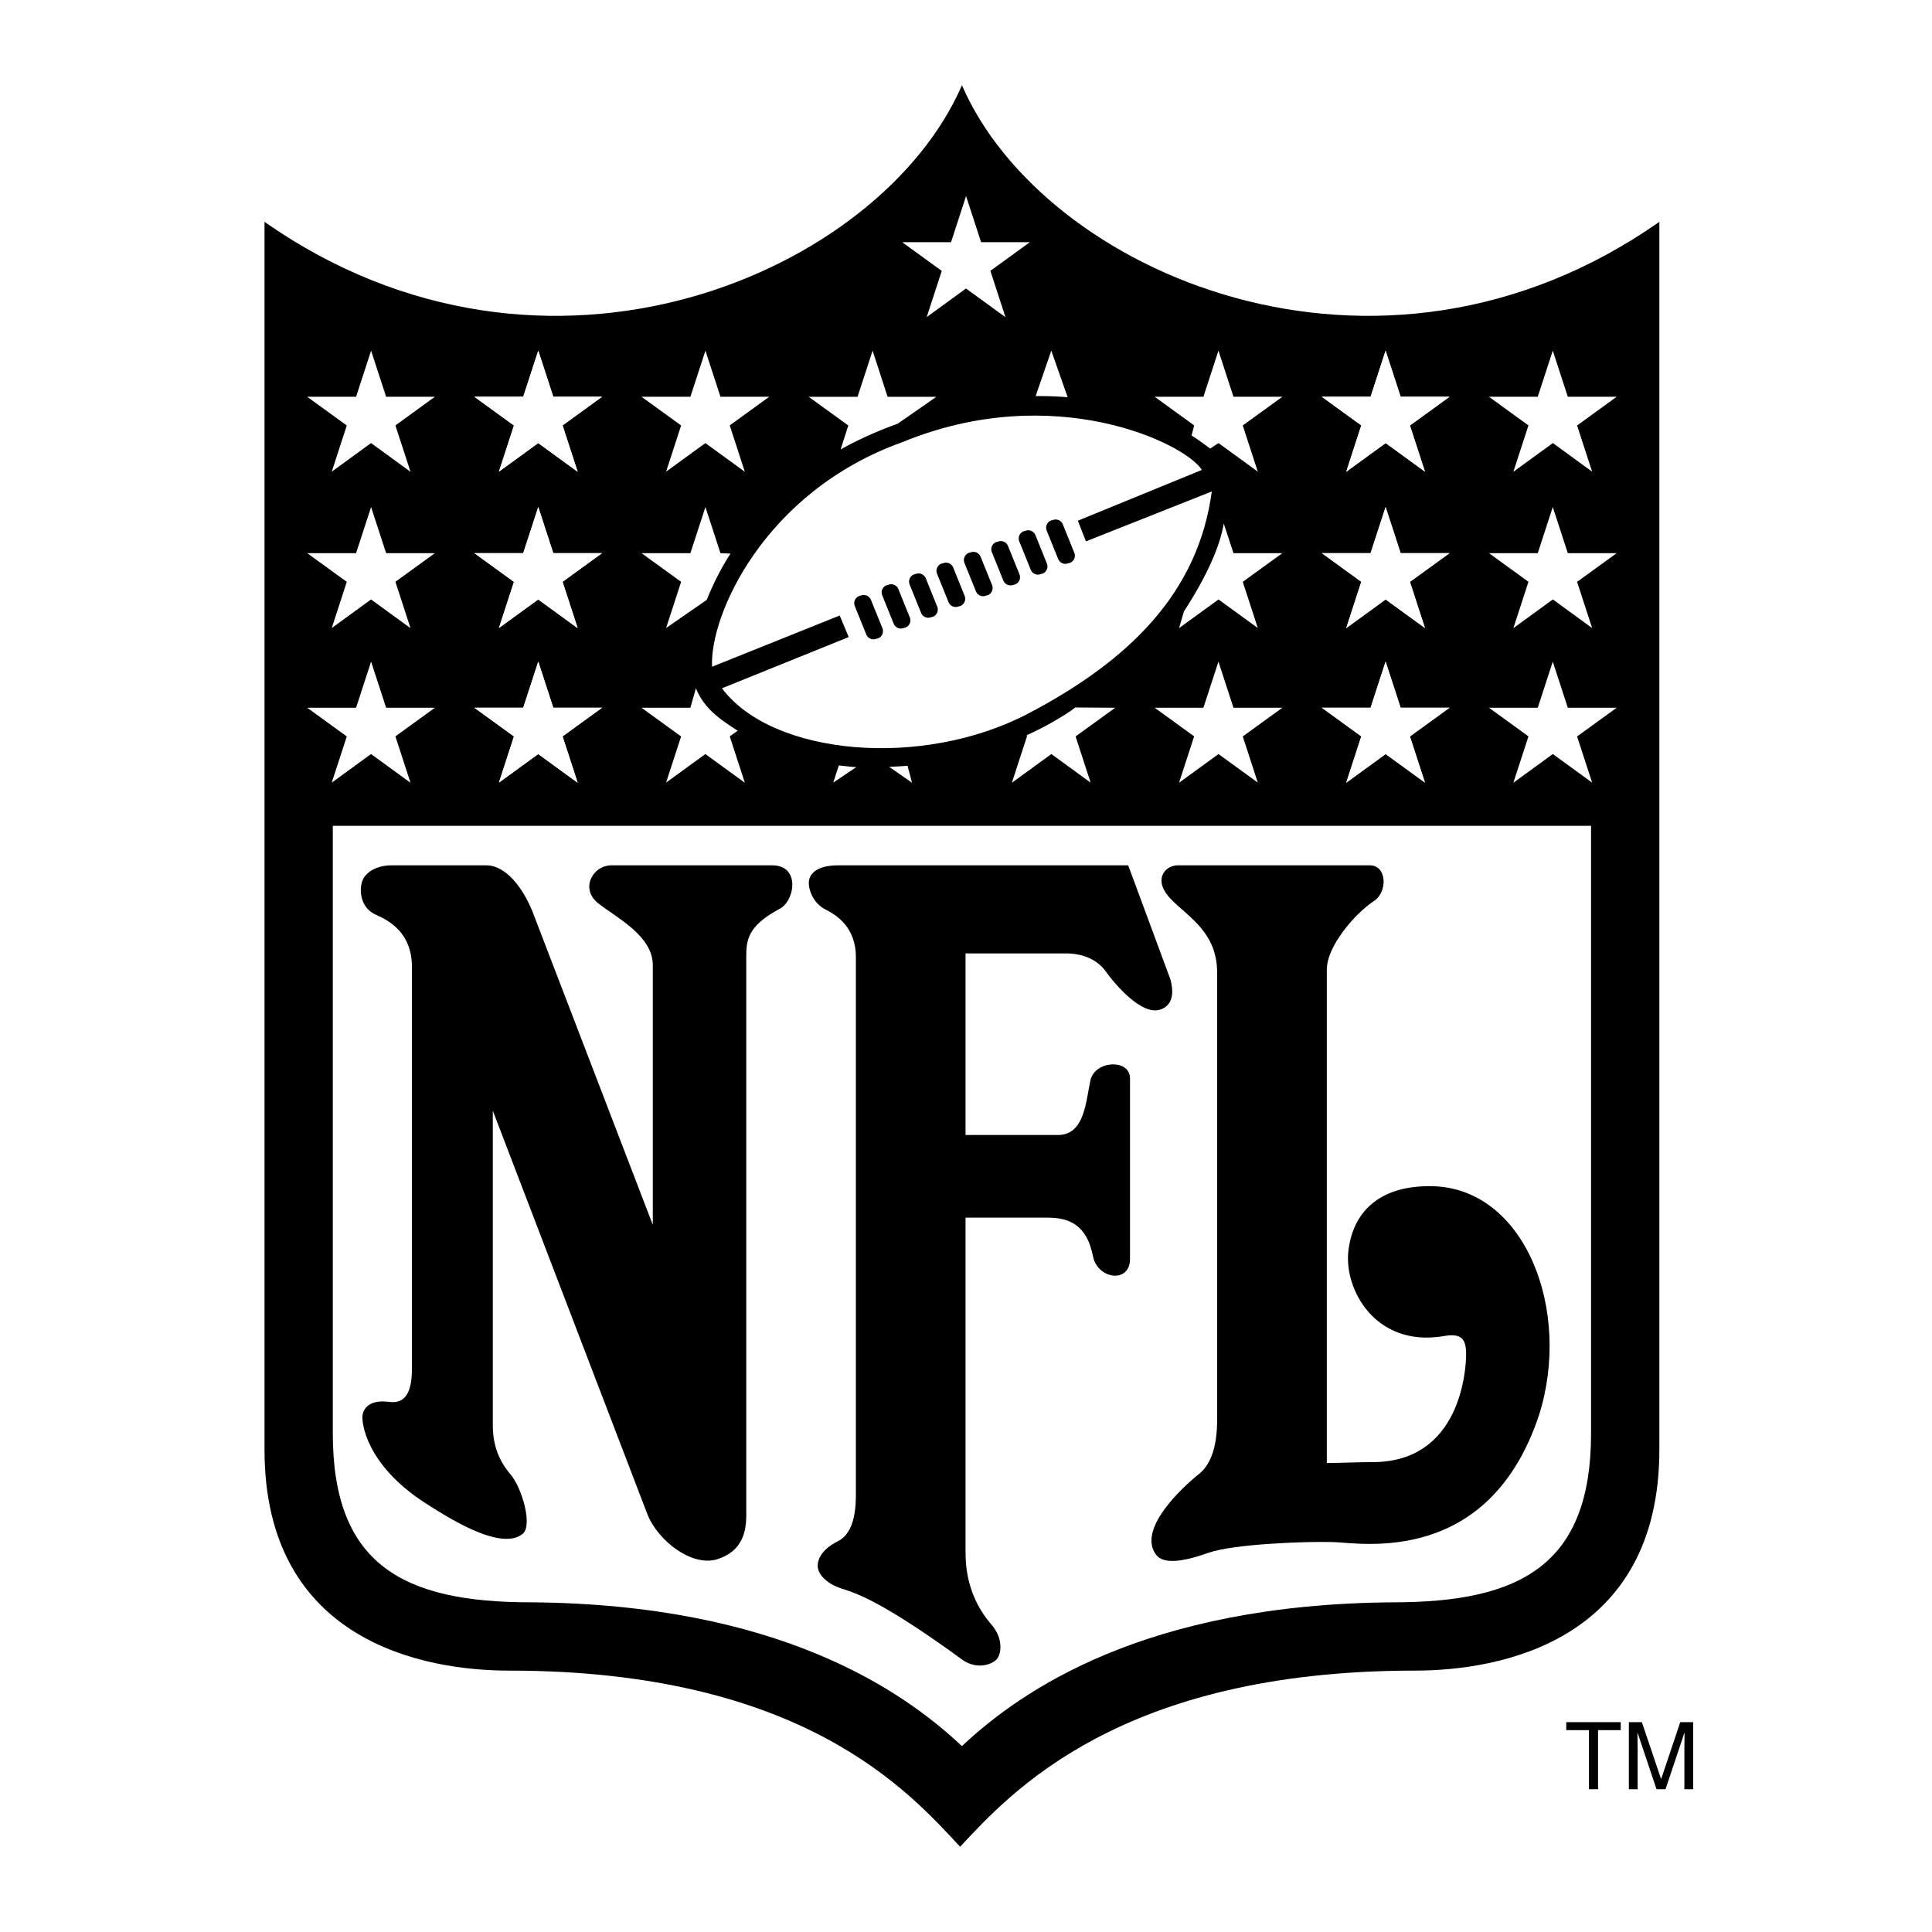 <svg viewBox="0 0 192.756 192.756" height="2500" width="2500" xmlns="http://www.w3.org/2000/svg"><g clip-rule="evenodd" fill-rule="evenodd"><path d="M0 0h192.756v192.756H0V0z" fill="#fff"></path><path d="M95.973 8.504c8.07 18.65 41.426 33.356 69.582 13.629v122.485c0 19.189-15.961 22.059-24.391 22.059-29.41 0-40.35 12.193-45.371 17.574-5.021-5.381-15.603-17.574-45.013-17.574-8.429 0-24.39-2.869-24.39-22.059V22.134c28.156 19.726 61.512 5.021 69.583-13.63z"></path><path d="M30.648 39.586h4.877l1.499-4.601 1.5 4.601h4.864l-3.938 2.857 1.506 4.626-3.938-2.863-3.919 2.85 1.5-4.607-3.951-2.863zM47.326 39.586h4.877l1.5-4.601 1.499 4.601h4.864l-3.938 2.857 1.506 4.626-3.938-2.863-3.918 2.85 1.499-4.607-3.951-2.863z" fill="#fff"></path><path d="M47.326 39.586h4.877l1.5-4.601 1.499 4.601h4.864l-3.938 2.857 1.506 4.626-3.938-2.863-3.918 2.85 1.499-4.607-3.951-2.863zM64.004 39.586h4.877l1.5-4.601 1.499 4.601h4.865l-3.938 2.857 1.505 4.626-3.937-2.863-3.919 2.85 1.499-4.607-3.951-2.863zM30.648 55.188h4.877l1.499-4.601 1.5 4.601h4.864l-3.938 2.857 1.506 4.626-3.938-2.863-3.919 2.851 1.5-4.608-3.951-2.863zM47.326 55.188h4.877l1.5-4.601 1.499 4.601h4.864l-3.938 2.857 1.506 4.626-3.938-2.863-3.918 2.851 1.499-4.608-3.951-2.863z" fill="#fff"></path><path d="M47.326 55.188h4.877l1.5-4.601 1.499 4.601h4.864l-3.938 2.857 1.506 4.626-3.938-2.863-3.918 2.851 1.499-4.608-3.951-2.863zM30.648 70.611h4.877l1.499-4.601 1.5 4.601h4.864l-3.938 2.857 1.506 4.626-3.938-2.863-3.919 2.851 1.5-4.608-3.951-2.863zM47.326 70.611h4.877l1.5-4.601 1.499 4.601h4.864l-3.938 2.857 1.506 4.626-3.938-2.863-3.918 2.851 1.499-4.608-3.951-2.863z" fill="#fff"></path><path d="M47.326 70.611h4.877l1.5-4.601 1.499 4.601h4.864l-3.938 2.857 1.506 4.626-3.938-2.863-3.918 2.851 1.499-4.608-3.951-2.863zM158.74 82.39v60.616c0 13.09-6.994 16.857-19.729 16.857-24.748.18-37.121 8.787-43.039 14.346-5.918-5.559-18.292-14.166-43.041-14.346-12.733 0-19.727-3.768-19.727-16.857V82.39H158.74zM161.297 39.586h-4.877l-1.5-4.601-1.498 4.601h-4.865l3.937 2.857-1.506 4.626 3.94-2.863 3.918 2.85-1.5-4.607 3.951-2.863zM144.619 39.586h-4.877l-1.5-4.601-1.498 4.601h-4.865l3.937 2.857-1.505 4.626 3.937-2.863 3.92 2.85-1.5-4.607 3.951-2.863z" fill="#fff"></path><path d="M144.619 39.586h-4.877l-1.5-4.601-1.498 4.601h-4.865l3.937 2.857-1.505 4.626 3.937-2.863 3.92 2.85-1.5-4.607 3.951-2.863zM161.297 55.188h-4.877l-1.5-4.601-1.498 4.601h-4.865l3.937 2.857-1.506 4.626 3.94-2.863 3.918 2.851-1.5-4.608 3.951-2.863zM144.619 55.188h-4.877l-1.5-4.601-1.498 4.601h-4.865l3.937 2.857-1.505 4.626 3.937-2.863 3.92 2.851-1.5-4.608 3.951-2.863z" fill="#fff"></path><path d="M144.619 55.188h-4.877l-1.5-4.601-1.498 4.601h-4.865l3.937 2.857-1.505 4.626 3.937-2.863 3.92 2.851-1.5-4.608 3.951-2.863zM161.297 70.611h-4.877l-1.5-4.601-1.498 4.601h-4.865l3.937 2.857-1.506 4.626 3.94-2.863 3.918 2.851-1.5-4.608 3.951-2.863zM144.619 70.611h-4.877l-1.5-4.601-1.498 4.601h-4.865l3.937 2.857-1.505 4.626 3.937-2.863 3.92 2.851-1.5-4.608 3.951-2.863z" fill="#fff"></path><path d="M144.619 70.611h-4.877l-1.5-4.601-1.498 4.601h-4.865l3.937 2.857-1.505 4.626 3.937-2.863 3.92 2.851-1.5-4.608 3.951-2.863zM127.941 70.611h-4.877l-1.5-4.601-1.5 4.601h-4.863l3.938 2.857-1.506 4.626 3.937-2.863 3.92 2.851-1.5-4.608 3.951-2.863zM90.008 24.163h4.877l1.499-4.601 1.499 4.601h4.865l-3.937 2.857 1.503 4.626-3.936-2.863-3.919 2.85 1.499-4.607-3.95-2.863z" fill="#fff"></path><path d="M85.392 148.924c0 1.164 0 3.945-1.793 4.842s-2.152 2.062-1.973 2.779.986 1.525 2.421 1.973c1.435.449 4.125 1.346 12.105 7.174 1.434.896 2.87.357 3.317-.18.449-.537.629-2.062-.537-3.408-1.271-1.465-2.6-3.766-2.6-7.172v-33.447h8.159c1.973 0 3.945.539 4.574 3.945.537 2.242 3.676 2.602 3.676.18v-18.023c0-1.973-3.498-1.793-3.945.18-.449 1.973-.539 5.471-3.229 5.471h-9.235V95.123h10.042c1.525 0 3.049.538 3.945 1.793.898 1.256 3.678 4.574 5.561 3.766.896-.357 1.344-1.256.896-2.959l-4.215-11.387H83.599c-1.793 0-2.69.628-2.87 1.435-.179.807.359 2.332 1.614 2.959 1.255.628 3.049 1.883 3.049 4.753v53.441z"></path><path d="M121.438 141.301c0 1.256 0 4.305-1.793 5.74-1.793 1.434-6.188 5.559-4.305 8.068.719.986 2.691.719 5.201-.178 2.512-.896 9.863-1.166 12.553-1.076 2.691.09 15.424 2.42 20.445-12.645 3.318-10.4-1.346-22.686-10.67-22.865-5.291-.09-7.891 2.602-8.34 6.457s2.689 9.594 9.416 8.518c1.883-.357 2.33.27 2.33 1.795 0 1.523-.537 10.76-9.324 10.76-1.436 0-3.588.09-4.574.09V96.736c0-2.331 2.779-5.559 4.664-6.814 1.434-.896 1.344-3.587-.359-3.587h-19.189c-1.256 0-2.51 1.435-.717 3.318 1.793 1.883 4.662 3.317 4.662 7.442v44.206zM156.266 171.818h5.435v.801h-2.265v5.895h-.905v-5.895h-2.265v-.801zM168.051 178.514v-3.955c0-.195.02-1.043.02-1.668h-.02l-1.883 5.623h-.896l-1.883-5.613h-.02c0 .615.02 1.463.02 1.658v3.955h-.877v-6.695h1.297l1.912 5.66h.018l1.902-5.66h1.287v6.695h-.877zM39.034 86.335c-1.345 0-2.69.628-2.959 1.793-.226.978 0 2.511 1.435 3.139 1.435.628 3.587 1.883 3.587 5.201v39.991c0 1.525-.18 3.676-2.242 3.408-2.062-.27-2.601.717-2.69 1.344-.09.629.269 4.844 6.187 8.699 1.973 1.254 7.532 4.932 9.774 3.137 1.076-.807-.09-4.662-1.166-5.916-1.076-1.256-1.793-2.781-1.793-4.934v-31.383l15.423 40.262c1.076 2.689 4.483 5.289 6.994 4.482 2.511-.807 2.87-2.779 2.87-4.395V95.482c0-1.614.089-3.049 3.228-4.753 1.614-.717 2.242-4.394-.627-4.394h-16.05c-1.883 0-3.139 2.331-1.345 3.766 1.793 1.435 5.47 3.228 5.47 6.188v25.914L53.111 90.909c-.986-2.421-2.69-4.573-4.573-4.573h-9.504v-.001z"></path><path fill="#fff" d="M83.778 61.408l.896 2.152-12.643 5.111c5.021 6.725 19.996 8.07 30.576 2.511 10.162-5.339 16.947-12.105 18.293-22.148l-12.555 4.977-.807-2.062 12.375-5.066c-1.705-2.69-14.795-8.967-29.86-2.78-13.809 4.932-19.278 17.306-19.009 22.417l12.734-5.112z"></path><path d="M87.611 63.686a.776.776 0 0 0 .428-1.009l-1.144-2.828a.775.775 0 0 0-1.009-.428l-.173.043a.776.776 0 0 0-.428 1.009l1.144 2.829a.775.775 0 0 0 1.008.428l.174-.044zM90.346 62.61a.774.774 0 0 0 .428-1.008l-1.144-2.829a.775.775 0 0 0-1.008-.428l-.174.043a.775.775 0 0 0-.428 1.009l1.144 2.829a.775.775 0 0 0 1.009.428l.173-.044zM93.081 61.534a.775.775 0 0 0 .428-1.008l-1.144-2.829a.776.776 0 0 0-1.009-.428l-.173.043a.774.774 0 0 0-.428 1.008l1.144 2.829a.775.775 0 0 0 1.008.428l.174-.043zM95.815 60.458a.775.775 0 0 0 .428-1.008L95.1 56.621a.775.775 0 0 0-1.008-.428l-.173.043a.775.775 0 0 0-.428 1.009l1.144 2.829a.776.776 0 0 0 1.009.428l.171-.044zM98.549 59.382a.775.775 0 0 0 .43-1.009l-1.145-2.829a.775.775 0 0 0-1.008-.428l-.173.044a.774.774 0 0 0-.428 1.008l1.145 2.829a.775.775 0 0 0 1.008.429l.171-.044zM101.285 58.306a.776.776 0 0 0 .428-1.009l-1.145-2.829a.775.775 0 0 0-1.008-.428l-.174.043a.775.775 0 0 0-.428 1.008l1.145 2.829a.774.774 0 0 0 1.008.429l.174-.043zM104.02 57.23a.776.776 0 0 0 .428-1.009l-1.143-2.829a.777.777 0 0 0-1.01-.428l-.172.043a.775.775 0 0 0-.43 1.009l1.145 2.829a.774.774 0 0 0 1.008.428l.174-.043zM106.754 56.154a.772.772 0 0 0 .428-1.009l-1.143-2.828a.775.775 0 0 0-1.008-.428l-.174.043a.775.775 0 0 0-.428 1.008l1.143 2.829a.775.775 0 0 0 1.01.428l.172-.043z"></path><path fill="#fff" d="M120.746 44.756l.824-.551 3.92 2.851-1.5-4.607 3.951-2.863h-4.877l-1.5-4.601-1.5 4.601h-4.863l3.938 2.857-.254 1.009c.611.374 1.261.868 1.861 1.304zM103.326 39.519l1.561-4.533 1.633 4.646a35.073 35.073 0 0 0-3.194-.113zM83.867 44.85l.766-2.4-3.951-2.863h4.877l1.5-4.601 1.499 4.601h4.864l-3.848 2.678c-2.804 1.014-4.944 2.131-5.707 2.585zM72.883 55.233l-1.003-.045-1.499-4.601-1.5 4.601h-4.877l3.951 2.863-1.499 4.607 4.053-2.806c.588-1.44 1.356-3.052 2.374-4.619zM73.601 72.909l-.794.559 1.505 4.626-3.938-2.863-3.919 2.851 1.499-4.607-3.951-2.863h4.877l.55-1.94c.898 2.151 2.512 3.137 4.171 4.237zM90.545 76.398l.446 1.696-2.268-1.579c.485-.031 1.342-.068 1.822-.117zM85.436 76.532l-2.302 1.55.556-1.713c.596.054 1.147.143 1.746.163zM102.443 73.349l.018.119-1.506 4.626 3.938-2.863 3.918 2.851-1.498-4.607 3.949-2.863-3.986-.027c-.076.05-.422.324-.498.374a30.8 30.8 0 0 1-4.335 2.39zM122.096 52.238l.969 2.95h4.877l-3.951 2.863 1.5 4.607-3.92-2.851-3.938 2.863.488-1.668c2.15-3.315 3.541-6.274 3.975-8.764z"></path></g></svg>